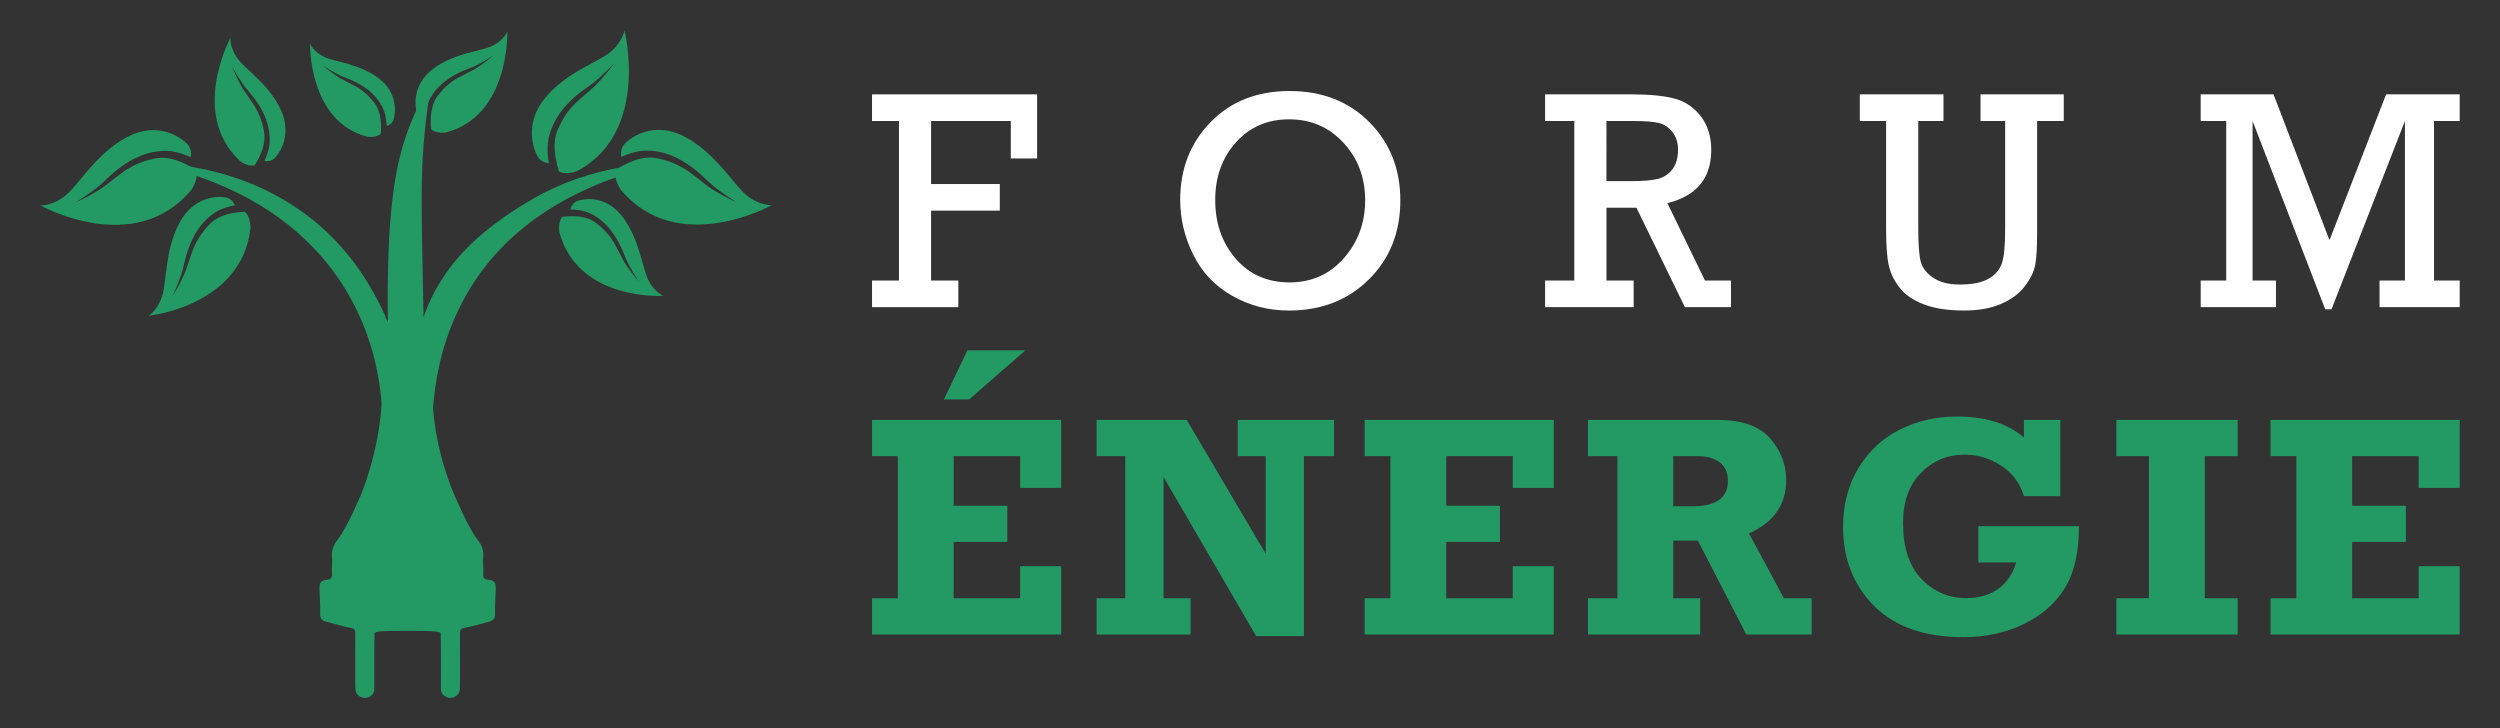 <?xml version="1.0" encoding="utf-8"?>
<!-- Generator: Adobe Illustrator 16.0.0, SVG Export Plug-In . SVG Version: 6.00 Build 0)  -->
<!DOCTYPE svg PUBLIC "-//W3C//DTD SVG 1.1//EN" "http://www.w3.org/Graphics/SVG/1.1/DTD/svg11.dtd">
<svg version="1.1" id="Calque_1" xmlns="http://www.w3.org/2000/svg" xmlns:xlink="http://www.w3.org/1999/xlink" x="0px" y="0px"
	 width="206px" height="60px" viewBox="0 0 206 60" enable-background="new 0 0 206 60" xml:space="preserve">
<rect x="0" y="0" width="206" height="60" fill="#333333" stroke="none"/>
<g>
	<g>
		<g>
			<path fill="#FFFFFF" d="M74.075,23.117V9.971h-2.219V7.775h13.602v5.281H83.29V9.971h-6.568v5.193h5.661v2.191h-5.661v5.762
				h2.244v2.193h-7.11v-2.193H74.075z"/>
			<path fill="#FFFFFF" d="M97.248,16.461c0-2.545,0.832-4.676,2.496-6.389c1.664-1.715,3.833-2.572,6.505-2.572
				c2.698,0,4.895,0.857,6.593,2.572c1.697,1.713,2.545,3.861,2.545,6.439c0,2.631-0.863,4.801-2.59,6.512
				c-1.728,1.711-3.922,2.564-6.587,2.564c-1.698,0-3.259-0.404-4.683-1.215c-1.425-0.811-2.494-1.941-3.208-3.393
				C97.604,19.531,97.248,18.025,97.248,16.461z M100.134,16.475c0,1.926,0.563,3.539,1.689,4.84
				c1.126,1.303,2.604,1.955,4.438,1.955c1.815,0,3.306-0.666,4.475-1.998c1.168-1.332,1.753-2.922,1.753-4.771
				c0-1.867-0.595-3.445-1.784-4.734s-2.683-1.934-4.481-1.934c-1.79,0-3.252,0.633-4.387,1.902
				C100.701,13.004,100.134,14.582,100.134,16.475z"/>
			<path fill="#FFFFFF" d="M129.723,23.117V9.971h-2.407V7.775h7.123c1.486,0,2.668,0.117,3.542,0.348s1.596,0.719,2.167,1.461
				c0.572,0.744,0.858,1.67,0.858,2.781c0,2.32-1.206,3.777-3.615,4.373l3.099,6.379h2.143v2.193h-3.799l-3.991-8.193h-2.471v6
				h2.242v2.193h-7.298v-2.193H129.723z M132.371,14.924h2.067c1,0,1.737-0.064,2.211-0.197c0.476-0.129,0.864-0.393,1.167-0.791
				c0.303-0.4,0.453-0.936,0.453-1.609c0-0.57-0.153-1.053-0.46-1.447c-0.306-0.396-0.685-0.646-1.135-0.752
				c-0.449-0.104-1.137-0.156-2.062-0.156h-2.242V14.924z"/>
			<path fill="#FFFFFF" d="M158.064,9.971v8.773c0,1.361,0.068,2.303,0.208,2.824c0.139,0.52,0.486,0.963,1.04,1.328
				c0.555,0.367,1.269,0.549,2.144,0.549c1.042,0,1.841-0.156,2.395-0.473c0.555-0.314,0.922-0.74,1.102-1.273
				c0.182-0.533,0.271-1.477,0.271-2.83V9.971h-2.03V7.775h6.86v2.195h-2.195v9.164c0,1.234-0.053,2.131-0.156,2.691
				c-0.105,0.559-0.391,1.143-0.852,1.752c-0.463,0.609-1.114,1.098-1.954,1.461c-0.842,0.367-1.862,0.549-3.063,0.549
				c-1.329,0-2.434-0.17-3.317-0.51c-0.881-0.34-1.545-0.797-1.99-1.369c-0.446-0.57-0.742-1.18-0.89-1.826
				s-0.221-1.652-0.221-3.014V9.971h-2.168V7.775h6.896v2.195H158.064z"/>
			<path fill="#FFFFFF" d="M183.441,23.117V9.971h-2.105V7.775h6.002l4.613,12.02l4.664-12.02h6.064v2.195h-2.117v13.146h2.117
				v2.193h-6.605v-2.193h2.092V9.971l-6.051,15.518H191.6l-5.988-15.518v13.146h1.928v2.193h-6.203v-2.193H183.441z"/>
		</g>
		<g>
			<path fill="#239963" d="M71.856,52.285v-2.988h2.124V37.588h-2.124V34.6h15.586v5.607h-3.382v-2.619h-5.479v4.082h4.423v2.986
				h-4.423v4.641h5.479v-2.645h3.382v5.633H71.856z M77.781,32.908l1.932-4.041h4.78l-4.627,4.041H77.781z"/>
			<path fill="#239963" d="M90.359,52.285v-2.988h2.365V37.588h-2.365V34.6h7.428l6.505,11.027v-8.039h-2.3V34.6h7.933v2.988h-2.479
				v14.824h-3.941l-7.627-13.107v9.992h2.224v2.988H90.359z"/>
			<path fill="#239963" d="M112.447,52.285v-2.988h2.123V37.588h-2.123V34.6h15.585v5.607h-3.381v-2.619h-5.479v4.082h4.424v2.986
				h-4.424v4.641h5.479v-2.645h3.381v5.633H112.447z"/>
			<path fill="#239963" d="M149.28,49.297v2.988h-5.386l-3.993-7.742h-2.024v4.754h2.215v2.988h-9.244v-2.988h2.429V37.588h-2.429
				V34.6h10.667c2.008,0,3.456,0.506,4.341,1.52c0.885,1.012,1.328,2.16,1.328,3.439c0,2.008-1.021,3.475-3.063,4.398l2.872,5.34
				H149.28z M137.877,41.719h1.577c1.95,0,2.925-0.693,2.925-2.086c0-0.684-0.224-1.197-0.667-1.537
				c-0.446-0.338-1.058-0.508-1.839-0.508h-1.996V41.719z"/>
			<path fill="#239963" d="M163.017,46.348v-2.988h8.29c0,2.145-0.387,3.844-1.164,5.098c-0.773,1.256-1.902,2.242-3.379,2.963
				c-1.481,0.721-3.142,1.08-4.979,1.08c-3.195,0-5.646-0.855-7.354-2.568c-1.707-1.711-2.562-3.885-2.562-6.521
				c0-1.83,0.423-3.447,1.271-4.85c0.848-1.402,1.987-2.459,3.419-3.172c1.432-0.711,2.987-1.068,4.667-1.068
				c2.373,0,4.221,0.576,5.544,1.73V34.6h3v6.281h-3c-0.314-1.059-0.938-1.896-1.872-2.504c-0.932-0.611-1.932-0.916-3-0.916
				c-1.405,0-2.605,0.496-3.597,1.494c-0.992,0.994-1.489,2.375-1.489,4.137c0,2.018,0.505,3.555,1.514,4.609
				s2.238,1.582,3.688,1.582c1.067,0,1.952-0.258,2.657-0.775c0.703-0.518,1.189-1.236,1.461-2.16H163.017z"/>
			<path fill="#239963" d="M174.389,52.285v-2.988h2.682V37.588h-2.682V34.6h9.994v2.988h-2.709v11.709h2.709v2.988H174.389z"/>
			<path fill="#239963" d="M187.094,52.285v-2.988h2.123V37.588h-2.123V34.6h15.586v5.607h-3.381v-2.619h-5.482v4.082h4.426v2.986
				h-4.426v4.641h5.482v-2.645h3.381v5.633H187.094z"/>
		</g>
	</g>
	<g>
		<path fill="#239963" d="M43.463,16.646c-3.531,2.138-6.977,4.88-8.562,9.496c-0.183-10.533-0.422-12.889,0.711-19.775
			c-0.092-0.034,0.09,0.321,0,0c-2.108,4.454-3.83,6.533-3.655,20.161c-0.063-0.138-0.128-0.273-0.194-0.407
			c0.002-0.013,0.003-0.026,0.006-0.039c-1.611-3.556-3.877-6.578-7.135-8.82c-3.875-2.667-8.2-3.74-12.773-3.913
			c13.34,2.63,18.887,11.228,19.585,19.875c-0.223,4.023-1.675,7.474-1.675,7.474c-0.072,0.147-1.154,2.769-1.938,3.755
			c-0.332,0.419-0.533,0.874-0.476,1.451c0.045,0.457-0.036,0.922-0.001,1.381c0.029,0.377-0.14,0.462-0.44,0.492
			c-0.441,0.041-0.598,0.206-0.591,0.666c0.009,0.698,0.085,1.398,0.056,2.094c-0.019,0.421,0.142,0.597,0.485,0.688
			c0.68,0.177,1.356,0.387,2.046,0.516c0.32,0.06,0.359,0.195,0.362,0.476c0.01,0.589-0.019,3.941,0.009,4.527
			c0,0.493,0.426,0.759,0.764,0.759c0.379,0,0.79-0.264,0.795-0.681c0.005-0.403-0.006-4.355,0.021-4.638
			c0.026-0.261,2.018-0.179,2.725-0.202c0.708,0.023,2.699-0.059,2.725,0.202c0.027,0.282,0.014,4.234,0.019,4.638
			c0.008,0.417,0.417,0.681,0.795,0.681c0.341,0,0.765-0.266,0.765-0.759c0.028-0.586,0-3.938,0.008-4.527
			c0.004-0.28,0.043-0.416,0.362-0.476c0.689-0.129,1.366-0.339,2.047-0.516c0.341-0.091,0.502-0.267,0.484-0.688
			c-0.029-0.695,0.048-1.396,0.056-2.094c0.006-0.46-0.15-0.625-0.591-0.666c-0.3-0.03-0.469-0.115-0.44-0.492
			c0.035-0.459-0.046-0.924-0.001-1.381c0.058-0.577-0.143-1.032-0.476-1.451c-0.783-0.986-1.865-3.607-1.938-3.755
			c0,0-1.42-3.114-1.725-7.079c0.154-1.959,0.528-3.914,1.081-5.57c2.104-6.308,6.466-10.281,12.247-12.766
			c1.016-0.438,2.072-0.784,3.133-1.102c1.045-0.308,2.116-0.528,3.175-0.787C51.11,13.492,47.118,14.432,43.463,16.646z"/>
		<path fill="#239963" d="M51.31,17.88c1.382,1.833,1.604,4.146,2.101,5.174c0.498,1.027,1.248,1.323,1.248,1.323
			s-6.994,0.466-8.563-5.219c-0.085-0.675,0.043-1.064,0.226-1.289c0.531-0.069,1.205-0.102,1.851,0.06
			c0.37,0.091,0.721,0.259,0.999,0.492c0.326,0.251,0.587,0.495,0.81,0.743c0.442,0.498,0.68,0.959,0.761,1.107
			c0.079,0.146,0.223,0.412,0.388,0.735c0.16,0.321,0.373,0.709,0.605,1.028c0.454,0.659,0.924,1.187,0.924,1.187
			s-0.405-0.584-0.782-1.282c-0.198-0.352-0.355-0.716-0.489-1.063c-0.139-0.338-0.268-0.62-0.35-0.775
			c-0.161-0.287-0.977-2.029-2.742-2.65c-0.446-0.131-0.891-0.182-1.302-0.188c0.057-0.229,0.196-0.531,0.528-0.677
			C48.103,16.344,49.925,16.048,51.31,17.88z"/>
		<path fill="#239963" d="M56.46,11.284c2.515,1.344,3.939,3.876,5.029,4.783c1.091,0.905,2.102,0.836,2.102,0.836
			s-7.788,4.358-12.467-1.304c-0.441-0.73-0.489-1.246-0.395-1.604c0.576-0.37,1.332-0.775,2.155-0.943
			c0.471-0.098,0.957-0.098,1.396,0.02c0.501,0.109,0.923,0.243,1.306,0.407c0.755,0.33,1.264,0.73,1.43,0.853
			c0.166,0.131,0.466,0.354,0.82,0.632c0.345,0.283,0.785,0.61,1.213,0.849c0.855,0.51,1.663,0.858,1.662,0.856
			c0.001,0.002-0.759-0.449-1.544-1.041c-0.408-0.293-0.772-0.627-1.099-0.95c-0.332-0.315-0.624-0.566-0.796-0.698
			c-0.328-0.244-2.148-1.798-4.489-1.543c-0.577,0.095-1.113,0.28-1.587,0.495c-0.051-0.295-0.046-0.718,0.264-1.063
			C52.001,11.271,53.943,9.935,56.46,11.284z"/>
		<path fill="#239963" d="M44.925,8.063c1.741-2.104,4.289-2.906,5.329-3.744c1.04-0.84,1.202-1.818,1.202-1.818
			s2.132,8.38-3.894,11.595c-0.74,0.262-1.208,0.192-1.5,0.022c-0.203-0.627-0.393-1.438-0.361-2.261
			c0.018-0.47,0.125-0.933,0.324-1.323c0.208-0.457,0.42-0.827,0.649-1.157c0.454-0.648,0.922-1.043,1.068-1.176
			c0.148-0.129,0.411-0.366,0.737-0.643c0.325-0.268,0.71-0.612,1.016-0.97c0.636-0.703,1.122-1.396,1.122-1.396
			s-0.563,0.626-1.261,1.242c-0.348,0.323-0.724,0.598-1.082,0.841c-0.348,0.248-0.637,0.47-0.792,0.604
			c-0.284,0.261-2.057,1.653-2.347,3.941c-0.045,0.569,0.002,1.12,0.089,1.621c-0.274-0.018-0.646-0.113-0.88-0.486
			C43.934,12.309,43.184,10.162,44.925,8.063z"/>
		<path fill="#239963" d="M31.19,6.438c-1.608-1.205-3.581-1.324-4.472-1.744s-1.171-1.099-1.171-1.099s-0.144,6.437,4.742,7.677
			c0.58,0.053,0.905-0.079,1.088-0.253c0.041-0.494,0.044-1.112-0.117-1.698c-0.09-0.336-0.246-0.653-0.453-0.9
			c-0.228-0.291-0.442-0.52-0.662-0.718c-0.436-0.387-0.839-0.589-0.966-0.657c-0.13-0.068-0.359-0.192-0.64-0.332
			c-0.278-0.134-0.616-0.314-0.895-0.518c-0.578-0.395-1.043-0.808-1.043-0.808s0.511,0.351,1.118,0.672
			c0.304,0.17,0.623,0.302,0.921,0.412c0.293,0.116,0.538,0.225,0.671,0.293c0.249,0.138,1.76,0.825,2.351,2.427
			c0.127,0.402,0.185,0.81,0.206,1.187c0.195-0.062,0.447-0.199,0.556-0.51C32.613,9.326,32.797,7.644,31.19,6.438z"/>
		<path fill="#239963" d="M35.693,5.668c1.739-1.302,3.886-1.427,4.85-1.879c0.969-0.453,1.267-1.19,1.267-1.19
			s0.205,6.993-5.102,8.325c-0.629,0.056-0.984-0.091-1.186-0.28c-0.047-0.532-0.056-1.207,0.115-1.847
			c0.098-0.364,0.262-0.707,0.489-0.975c0.244-0.316,0.473-0.563,0.713-0.775c0.471-0.42,0.907-0.638,1.046-0.715
			c0.139-0.069,0.389-0.201,0.692-0.355c0.304-0.144,0.668-0.343,0.972-0.562c0.623-0.424,1.126-0.872,1.126-0.872
			c0.001,0-0.553,0.382-1.21,0.729c-0.329,0.183-0.673,0.325-0.997,0.443c-0.317,0.125-0.584,0.242-0.729,0.317
			c-0.269,0.15-1.909,0.887-2.54,2.624c-0.135,0.438-0.195,0.88-0.216,1.291c-0.211-0.068-0.486-0.22-0.608-0.559
			C34.167,8.802,33.954,6.972,35.693,5.668z"/>
		<path fill="#239963" d="M14.781,18.373c-1.191,2.235-1.042,4.777-1.407,5.982c-0.365,1.203-1.128,1.661-1.128,1.661
			s7.652-0.767,8.397-7.208c-0.021-0.747-0.226-1.147-0.461-1.355c-0.588,0.021-1.323,0.107-1.995,0.4
			c-0.386,0.166-0.737,0.412-1,0.716c-0.312,0.332-0.552,0.64-0.754,0.953c-0.393,0.615-0.573,1.163-0.635,1.335
			c-0.061,0.173-0.173,0.487-0.298,0.867c-0.117,0.377-0.283,0.833-0.481,1.223c-0.382,0.798-0.803,1.455-0.803,1.453
			c0,0.002,0.34-0.705,0.631-1.53c0.157-0.413,0.265-0.84,0.351-1.238c0.094-0.394,0.187-0.722,0.25-0.905
			c0.125-0.339,0.715-2.375,2.524-3.368c0.461-0.225,0.934-0.357,1.378-0.44c-0.103-0.238-0.302-0.542-0.687-0.633
			C17.994,16.123,15.971,16.136,14.781,18.373z"/>
		<path fill="#239963" d="M10.453,11.303c-2.516,1.345-3.94,3.877-5.031,4.784S3.32,16.925,3.32,16.925s7.788,4.358,12.467-1.306
			c0.441-0.729,0.489-1.246,0.393-1.604c-0.573-0.368-1.33-0.775-2.152-0.943c-0.472-0.098-0.958-0.098-1.396,0.02
			c-0.502,0.109-0.923,0.245-1.307,0.409c-0.755,0.328-1.264,0.729-1.43,0.853c-0.165,0.128-0.467,0.35-0.82,0.63
			c-0.345,0.285-0.784,0.61-1.214,0.849c-0.854,0.512-1.662,0.858-1.661,0.856c-0.001,0.002,0.761-0.447,1.546-1.041
			c0.406-0.293,0.77-0.628,1.099-0.953c0.331-0.313,0.622-0.563,0.793-0.696c0.33-0.24,2.15-1.795,4.489-1.542
			c0.579,0.095,1.114,0.282,1.588,0.497c0.051-0.298,0.046-0.72-0.263-1.063C14.912,11.29,12.968,9.956,10.453,11.303z"/>
		<path fill="#239963" d="M23.117,9.001c-0.977-2.064-2.862-3.263-3.529-4.158c-0.667-0.901-0.601-1.722-0.601-1.722
			s-3.394,6.268,0.801,10.157c0.543,0.369,0.931,0.414,1.202,0.343c0.289-0.463,0.603-1.07,0.742-1.739
			c0.081-0.381,0.087-0.777,0.006-1.133c-0.076-0.411-0.172-0.754-0.29-1.069c-0.236-0.62-0.531-1.041-0.622-1.176
			c-0.093-0.139-0.257-0.384-0.462-0.677c-0.208-0.285-0.448-0.646-0.621-0.998c-0.371-0.702-0.622-1.366-0.621-1.366
			c-0.001,0,0.327,0.625,0.762,1.273c0.214,0.334,0.461,0.637,0.7,0.907c0.23,0.273,0.417,0.516,0.514,0.657
			c0.178,0.27,1.321,1.773,1.096,3.673c-0.079,0.47-0.229,0.9-0.398,1.283c0.223,0.046,0.541,0.048,0.805-0.197
			C23.062,12.628,24.095,11.068,23.117,9.001z"/>
	</g>
</g>
</svg>
